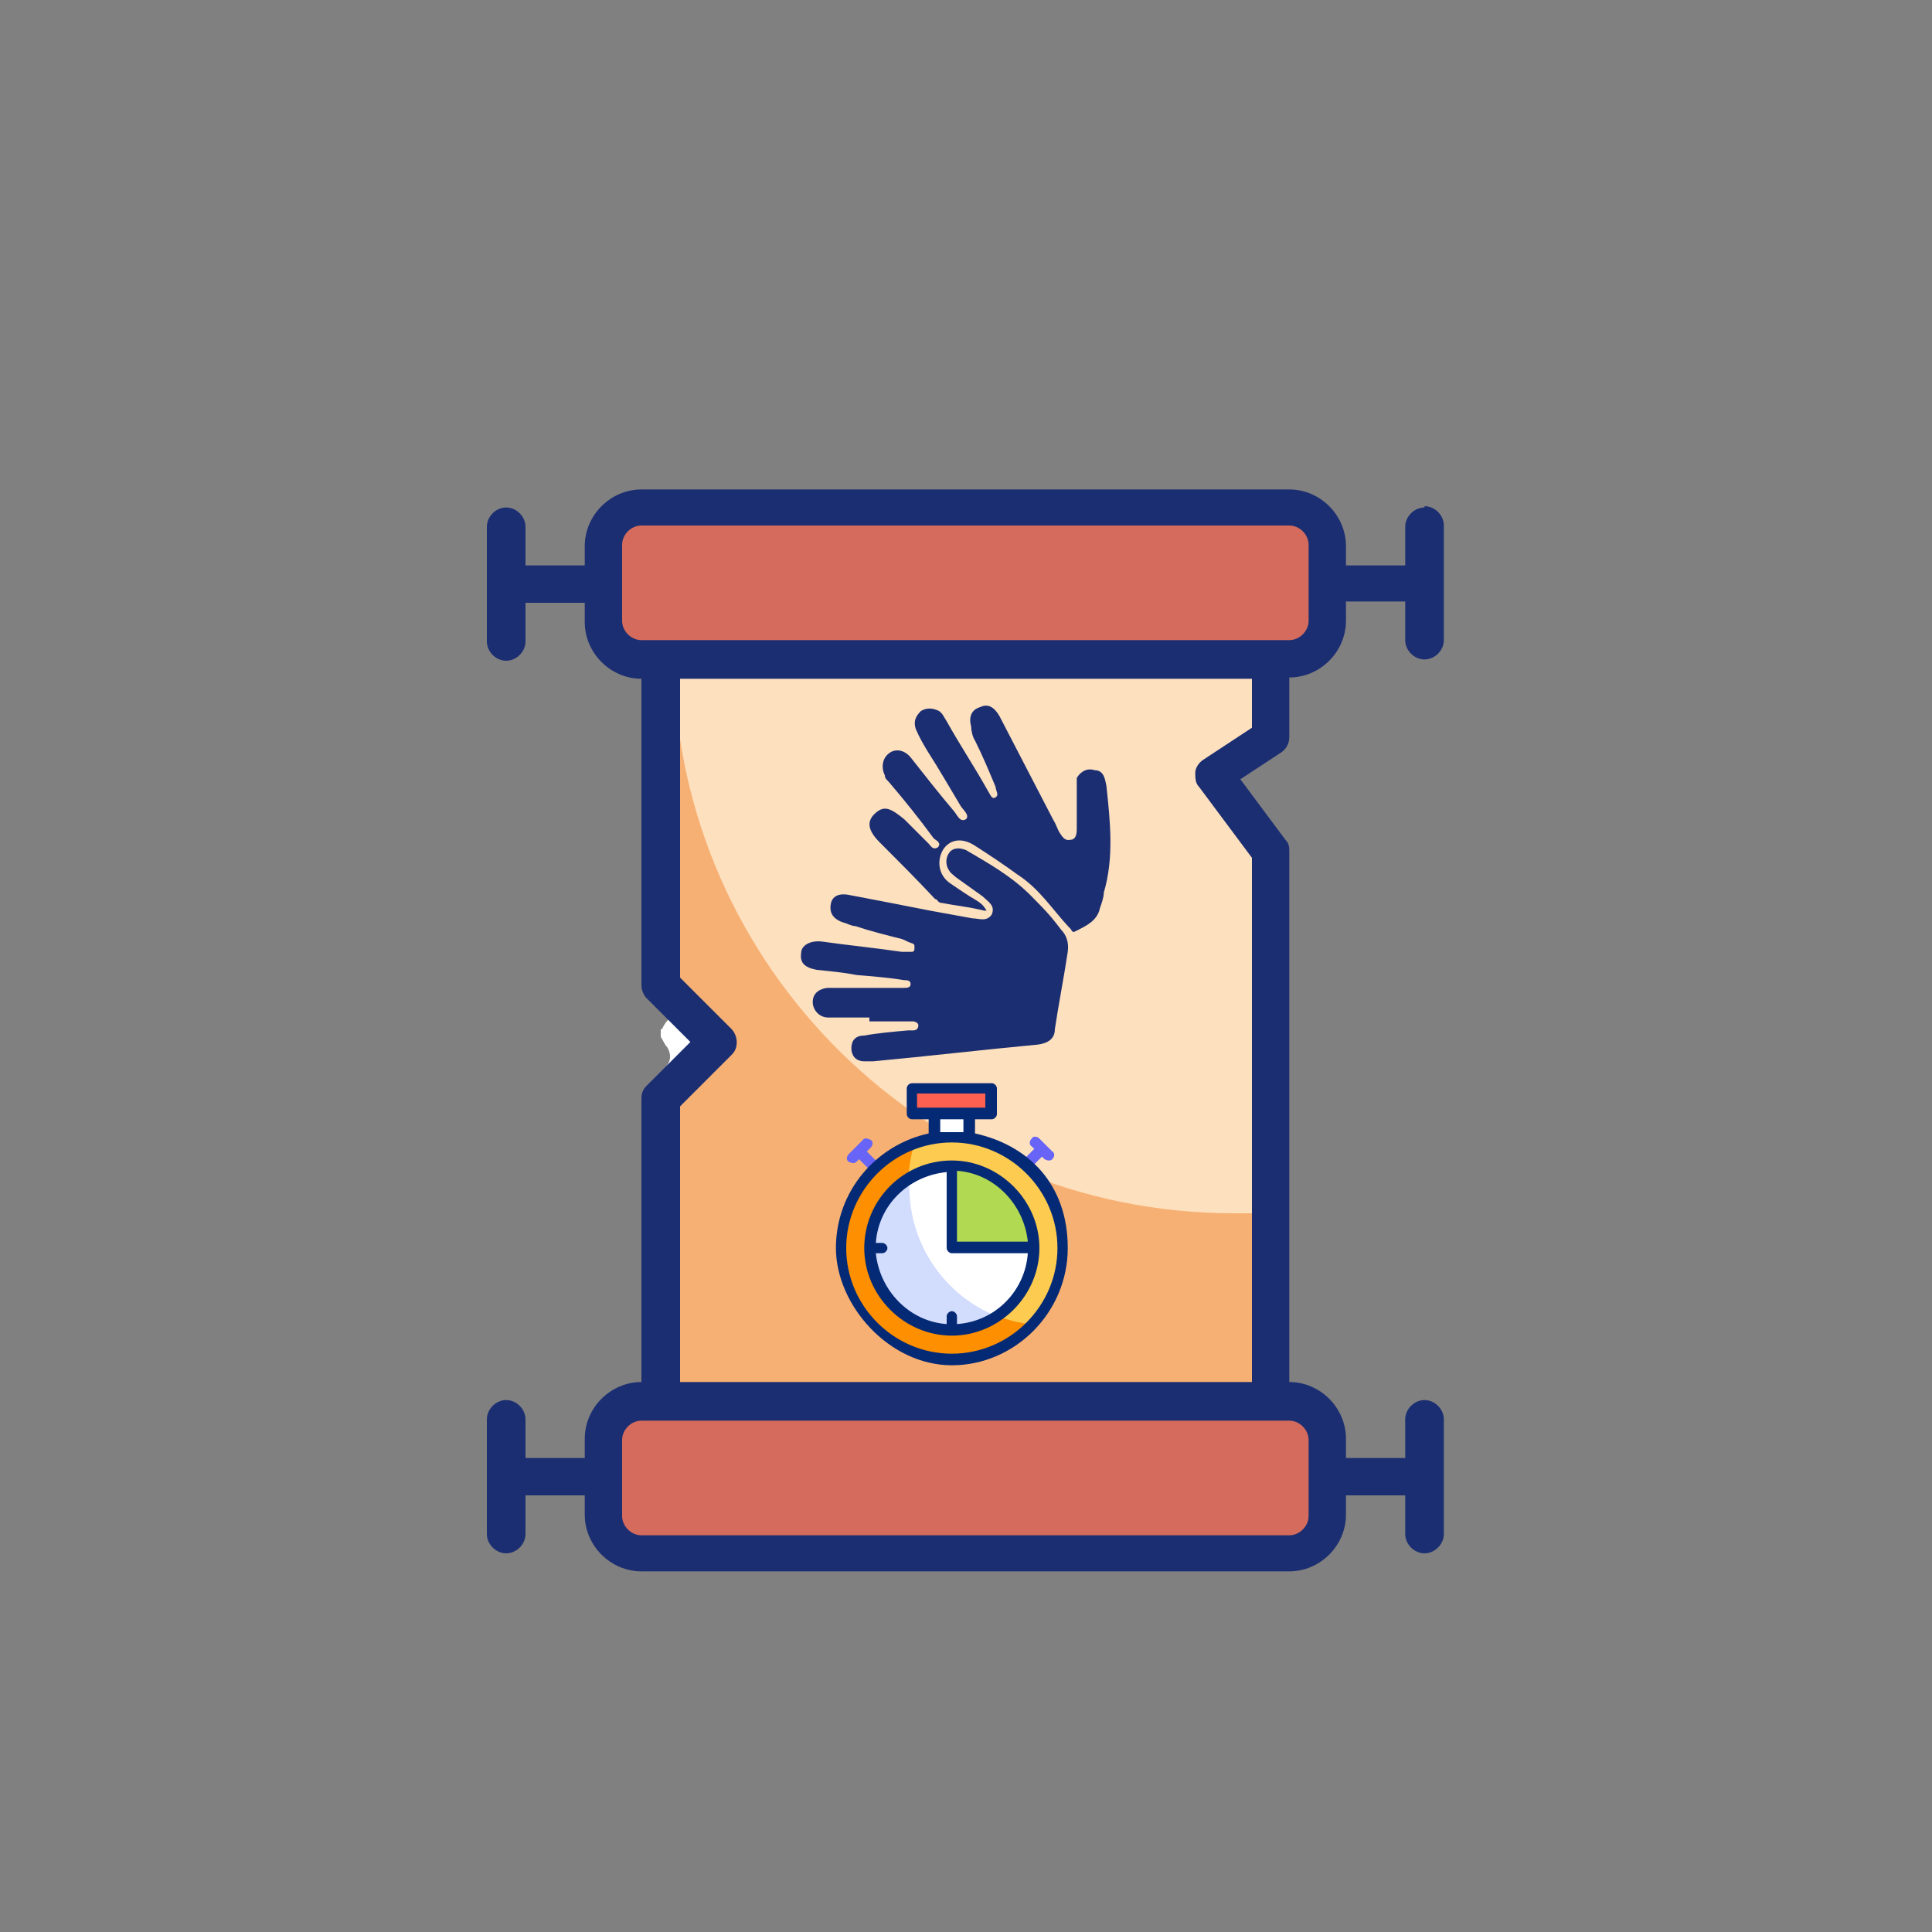 <?xml version="1.0" encoding="UTF-8"?>
<svg xmlns="http://www.w3.org/2000/svg" version="1.1" viewBox="0 0 150 150">
  <rect x="0" y="0" width="150" height="150" fill="#808080" stroke="none"/>
  <defs>
    <style>
      .cls-1 {
        fill: #f7b073;
      }

      .cls-2 {
        fill: #d46b5c;
      }

      .cls-3 {
        fill: #fdcb50;
      }

      .cls-4 {
        fill: #fd8f01;
      }

      .cls-5 {
        fill: #fff;
      }

      .cls-6 {
        fill: #1c2e72;
      }

      .cls-7 {
        fill: #d2dcfd;
      }

      .cls-8 {
        fill: #fde0be;
      }

      .cls-9 {
        fill: #052a75;
      }

      .cls-10 {
        fill: #b1d952;
      }

      .cls-11 {
        fill: #fd6050;
      }

      .cls-12 {
        fill: #6864f7;
      }
    </style>
  </defs>
  <g>
    <g id="Layer_1">
      <g id="Layer_1-2" data-name="Layer_1">
        <g id="Layer_1-2">
          <g>
            <path class="cls-5" d="M51.4,79.9c.4-.9,1-1.2,1.7-1,.2,0,.5.2.6.3,1.5,1.4,1.5,4.2,0,5.6-.7.6-1.8.5-2.2-.4,0,0,0-.2-.2-.3v-.6c.2-.3.3-.5.5-.8.3-.4.3-.9,0-1.4-.2-.2-.3-.5-.5-.8v-.6s0,0,.1,0Z"></path>
            <path class="cls-5" d="M66.1,82.1c0,3.7-1.4,7-4.1,9.6-.7.7-1.5.7-2.1,0s-.5-1.4,0-2.1c4.3-4.4,4.3-10.9,0-15.4-.6-.7-.7-1.5,0-2.1.6-.6,1.4-.5,2.1,0,2.6,2.7,4,5.9,4.1,9.7h0v.3Z"></path>
            <path class="cls-5" d="M60.4,82.1c0,2.2-.8,4.1-2.4,5.7-.6.7-1.5.7-2.1.2-.6-.6-.6-1.4,0-2.1,2.1-2.4,2.1-5.3,0-7.6-.6-.6-.6-1.5,0-2,.6-.6,1.4-.5,2,0,1.6,1.6,2.4,3.5,2.4,5.7h0Z"></path>
          </g>
          <g>
            <g>
              <g>
                <path class="cls-8" d="M98.7,51.2l-47.3.4v24.9l4.4,4.4-4.4,4.4v23.1l47.3.4v-42.7l-4.4-5.9,4.4-3v-6.1h0Z"></path>
                <path class="cls-1" d="M52.4,51.6h-.9v24.9l4.4,4.4-4.4,4.4v23.1l47.3.4v-14.6h-3c-23.8,0-43.1-19.1-43.5-42.7h.1Z"></path>
              </g>
              <g>
                <path class="cls-2" d="M100.1,51.2h-50.3c-1.6,0-3-1.3-3-3v-5.9c0-1.6,1.3-3,3-3h50.3c1.6,0,3,1.3,3,3v5.9c0,1.6-1.3,3-3,3Z"></path>
                <path class="cls-2" d="M100.1,120.7h-50.3c-1.6,0-3-1.3-3-3v-5.9c0-1.6,1.3-3,3-3h50.3c1.6,0,3,1.3,3,3v5.9c0,1.6-1.3,3-3,3Z"></path>
              </g>
            </g>
            <path class="cls-6" d="M110.6,39.4c-.8,0-1.5.7-1.5,1.5v3h-4.6v-1.5c0-2.4-2-4.4-4.4-4.4h-50.3c-2.4,0-4.4,2-4.4,4.4v1.5h-4.6v-3c0-.8-.7-1.5-1.5-1.5s-1.5.7-1.5,1.5v8.9c0,.8.7,1.5,1.5,1.5s1.5-.7,1.5-1.5v-3h4.6v1.5c0,2.4,2,4.4,4.4,4.4h0v23.8c0,.4.2.8.4,1l3.4,3.4-3.4,3.4c-.3.3-.4.6-.4,1v22h0c-2.4,0-4.4,2-4.4,4.4v1.5h-4.6v-3c0-.8-.7-1.5-1.5-1.5s-1.5.7-1.5,1.5v8.9c0,.8.7,1.5,1.5,1.5s1.5-.7,1.5-1.5v-3h4.6v1.5c0,2.4,2,4.4,4.4,4.4h50.3c2.4,0,4.4-2,4.4-4.4v-1.5h4.6v3c0,.8.7,1.5,1.5,1.5s1.5-.7,1.5-1.5v-8.9c0-.8-.7-1.5-1.5-1.5s-1.5.7-1.5,1.5v3h-4.6v-1.5c0-2.4-2-4.4-4.4-4.4h0v-41.2c0-.3,0-.6-.3-.9l-3.5-4.7,3.2-2.1c.4-.3.6-.7.6-1.2v-4.6h0c2.4,0,4.4-2,4.4-4.4v-1.5h4.6v3c0,.8.7,1.5,1.5,1.5s1.5-.7,1.5-1.5v-8.9c0-.8-.7-1.5-1.5-1.5h0ZM101.6,111.8v5.9c0,.8-.7,1.5-1.5,1.5h-50.3c-.8,0-1.5-.7-1.5-1.5v-5.9c0-.8.7-1.5,1.5-1.5h50.3c.8,0,1.5.7,1.5,1.5ZM97.2,56.5l-3.8,2.5c-.3.2-.6.6-.6,1s0,.8.3,1.1l4.1,5.5v40.7h-44.4v-21.4l4-4c.3-.3.4-.6.4-1s-.2-.8-.4-1l-4-4v-23.2h44.4v3.8ZM101.6,48.2c0,.8-.7,1.5-1.5,1.5h-50.3c-.8,0-1.5-.7-1.5-1.5v-5.9c0-.8.7-1.5,1.5-1.5h50.3c.8,0,1.5.7,1.5,1.5v5.9h0Z"></path>
          </g>
        </g>
        <g>
          <path class="cls-6" d="M67.5,79h-3.2c-.7,0-1.2-.6-1.2-1.2s.4-1,1.1-1.1h5.9c.3,0,.6,0,.6-.3s-.3-.3-.5-.3c-1.2-.2-2.5-.3-3.7-.4-1-.2-2.1-.3-3.1-.4-1-.2-1.3-.6-1.2-1.3,0-.6.7-1,1.6-.9,2.1.3,4.2.5,6.2.8h.7c.2,0,.3,0,.3-.3s0-.3-.3-.4-.4-.2-.7-.3c-1.2-.3-2.4-.6-3.6-1-.3,0-.6-.2-1-.3-.8-.3-1-.8-.9-1.4s.6-.9,1.5-.7c2.1.4,4.2.8,6.2,1.2,1.1.2,2.2.4,3.3.6.5,0,1.1.3,1.5-.3.3-.7-.3-1-.7-1.4-.7-.5-1.4-1-2.1-1.5-.2-.2-.4-.3-.5-.5-.3-.4-.3-1,0-1.4s.8-.4,1.3-.2c1.7,1,3.5,2,5,3.5s1.7,1.8,2.4,2.7c.4.4.6,1,.5,1.7-.3,2-.7,4-1,6,0,.8-.6,1.1-1.3,1.2-4.3.4-8.5.9-12.8,1.3h-.7c-.7,0-1-.5-1-1,0-.6.3-1,1-1,1.1-.2,2.3-.3,3.4-.4h.4c.3,0,.4-.2.4-.4s-.3-.3-.4-.3h-3.4Z"></path>
          <path class="cls-6" d="M76.4,70.7c-1.2-.3-2.3-.4-3.3-.6-.3,0-.3-.3-.5-.3-1.4-1.5-2.9-3-4.3-4.4-1-1-1-1.7-.3-2.3s1.2-.3,2.2.5l1.9,1.9c.2.2.3.5.7.3.3-.3,0-.5-.3-.7-1.1-1.5-2.3-3-3.5-4.4-.2-.2-.3-.3-.3-.5-.3-.6-.2-1.3.3-1.7s1.2-.3,1.7.3c1.1,1.4,2.2,2.8,3.3,4.1.3.3.5,1,1,.7.3-.3-.2-.7-.4-1-.9-1.5-1.7-2.9-2.6-4.3-.3-.5-.6-1-.9-1.7-.2-.6,0-1,.4-1.4.5-.3,1-.2,1.4,0,.3.2.4.5.6.8,1,1.8,2.2,3.6,3.2,5.4.2.3.3.7.6.5.3-.2,0-.5,0-.8-.5-1.2-1-2.4-1.6-3.6-.2-.3-.3-.8-.3-1.1-.2-.7,0-1.3.7-1.5.6-.3,1.1,0,1.5.7,1.4,2.7,2.8,5.4,4.2,8.1.2.3.3.7.5,1,.2.3.4.6.8.5.4,0,.5-.4.5-.8,0-1,0-2,0-3,0-.3,0-.7,0-1,.3-.5.8-.8,1.4-.6.7,0,.8.7.9,1.2.3,2.8.6,5.6-.2,8.3,0,.4-.2.9-.3,1.2-.2,1-1.1,1.4-1.9,1.8-.3.2-.3-.2-.5-.3-1.3-1.4-2.3-3-4-4.1-1.1-.8-2.3-1.6-3.4-2.3-1-.6-1.9-.4-2.4.4-.5.9-.3,2,.6,2.6.6.4,1.3.9,2,1.3.3.2.5.3.8.8h0Z"></path>
        </g>
      </g>
      <g>
        <g>
          <g>
            <ellipse class="cls-3" cx="73.9" cy="96.9" rx="8.6" ry="8.6"></ellipse>
            <path class="cls-4" d="M70.5,92.1c0-1.2.2-2.3.5-3.4-3.4,1.2-5.8,4.4-5.8,8.1s3.9,8.6,8.6,8.6,4.6-1,6.1-2.6c-5.4-.7-9.5-5.3-9.5-10.8h0Z"></path>
          </g>
          <g>
            <ellipse class="cls-5" cx="73.9" cy="96.9" rx="6.4" ry="6.4"></ellipse>
            <path class="cls-7" d="M70.5,92.1c0-.2,0-.4,0-.7-1.8,1.1-3,3.1-3,5.4,0,3.5,2.9,6.4,6.4,6.4s2.5-.4,3.5-1c-4-1.6-6.8-5.5-6.8-10.1h0Z"></path>
          </g>
          <path class="cls-5" d="M72.5,86.4h2.8v1.7h-2.8v-1.7Z"></path>
          <path class="cls-11" d="M70.7,84.4h6.2v2h-6.2v-2Z"></path>
          <path class="cls-10" d="M73.9,90.5v6.4h6.4c0-3.5-2.9-6.4-6.4-6.4h0Z"></path>
        </g>
        <g>
          <g>
            <path class="cls-12" d="M81.8,89.5l-1.1-1.1c-.2-.2-.5-.2-.6,0-.2.2-.2.5,0,.6l.2.2-.7.7c-.2.2-.2.5,0,.6,0,0,.2.1.3.1s.2,0,.3-.1l.7-.7.2.2c0,0,.2.1.3.1s.2,0,.3-.1c.2-.2.2-.5,0-.6h0Z"></path>
            <path class="cls-12" d="M67.4,89.3l.2-.2c.2-.2.2-.5,0-.6s-.5-.2-.6,0l-1.1,1.1c-.2.2-.2.5,0,.6,0,0,.2.1.3.1s.2,0,.3-.1l.2-.2.7.7c0,0,.2.1.3.1s.2,0,.3-.1c.2-.2.2-.5,0-.6l-.7-.7Z"></path>
          </g>
          <g>
            <path class="cls-9" d="M75.7,88v-1.1h1.3c.2,0,.4-.2.4-.4v-2c0-.2-.2-.4-.4-.4h-6.2c-.2,0-.4.2-.4.4v2c0,.2.2.4.4.4h1.3v1.1c-4.1.9-7.2,4.5-7.2,8.9s4.1,9.1,9,9.1,9-4.1,9-9.1-3.1-8-7.2-8.9h0ZM71.2,84.9h5.3v1.1h-5.3v-1.1ZM72.9,86.9h1.9v1c-.3,0-.6,0-.9,0s-.6,0-.9,0v-1ZM73.9,105.1c-4.5,0-8.2-3.7-8.2-8.2s3.7-8.2,8.2-8.2,8.2,3.7,8.2,8.2-3.7,8.2-8.2,8.2h0Z"></path>
            <path class="cls-9" d="M73.9,90.1c-3.8,0-6.8,3.1-6.8,6.8s3.1,6.8,6.8,6.8,6.8-3.1,6.8-6.8-3.1-6.8-6.8-6.8h0ZM79.8,96.4h-5.5v-5.5c2.9.2,5.2,2.6,5.5,5.5ZM74.3,102.8v-.6c0-.2-.2-.4-.4-.4s-.4.2-.4.4v.6c-2.9-.2-5.2-2.6-5.5-5.5h.5c.2,0,.4-.2.4-.4s-.2-.4-.4-.4h-.5c.2-2.9,2.5-5.2,5.5-5.5v5.9c0,.2.2.4.4.4h5.9c-.2,2.9-2.5,5.3-5.5,5.5Z"></path>
          </g>
        </g>
      </g>
    </g>
  </g>
</svg>
